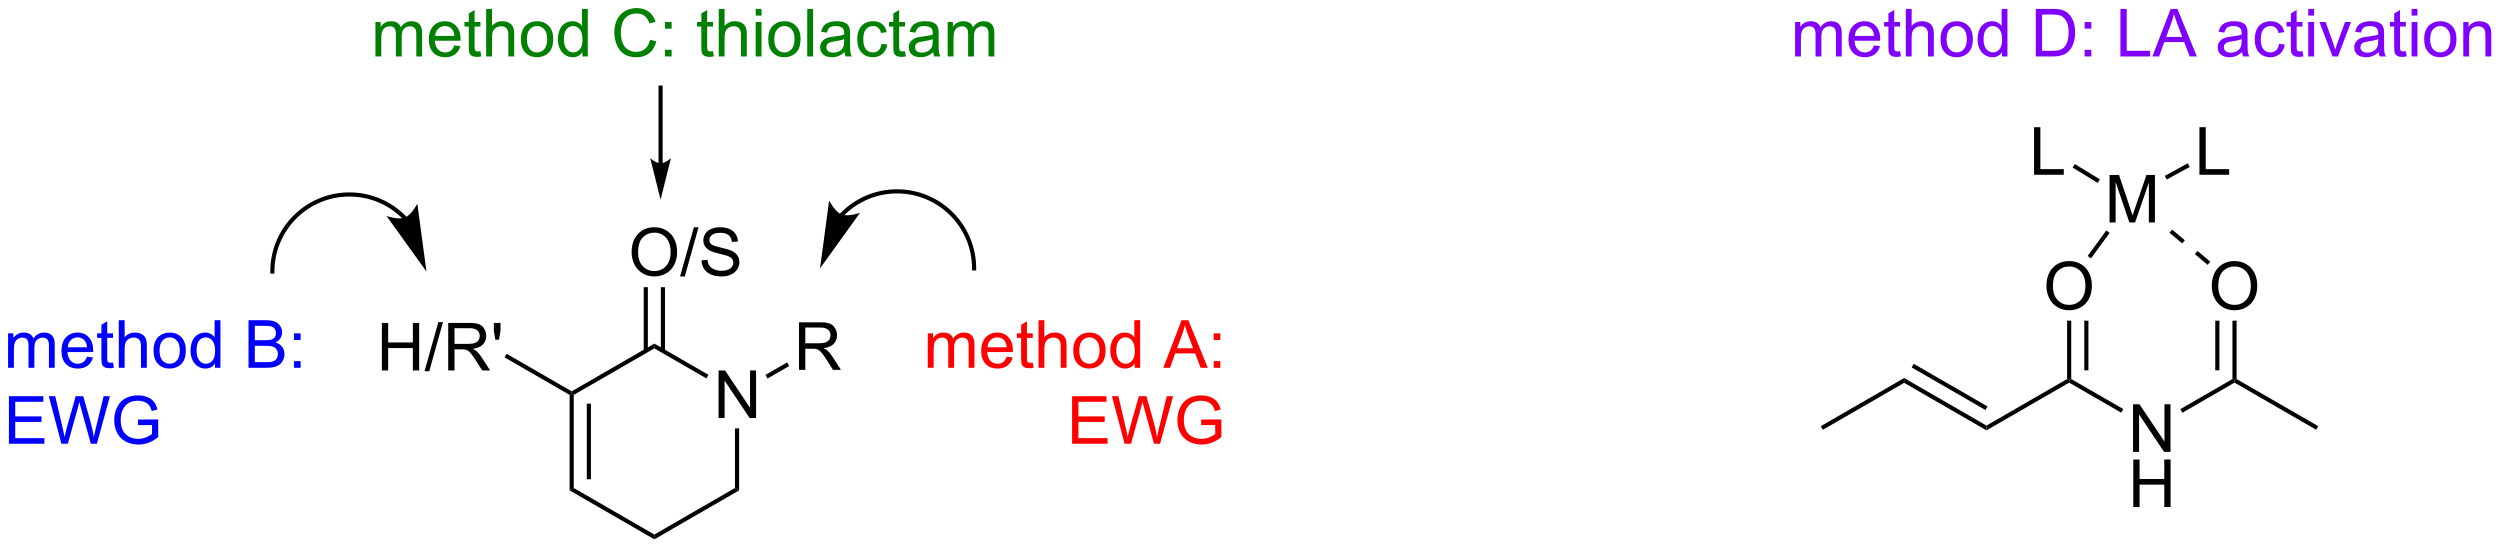 <?xml version="1.0" encoding="UTF-8"?>
<!DOCTYPE svg PUBLIC '-//W3C//DTD SVG 1.0//EN'
          'http://www.w3.org/TR/2001/REC-SVG-20010904/DTD/svg10.dtd'>
<svg stroke-dasharray="none" shape-rendering="auto" xmlns="http://www.w3.org/2000/svg" font-family="'Dialog'" text-rendering="auto" width="826" fill-opacity="1" color-interpolation="auto" color-rendering="auto" preserveAspectRatio="xMidYMid meet" font-size="12px" viewBox="0 0 826 181" fill="black" xmlns:xlink="http://www.w3.org/1999/xlink" stroke="black" image-rendering="auto" stroke-miterlimit="10" stroke-linecap="square" stroke-linejoin="miter" font-style="normal" stroke-width="1" height="181" stroke-dashoffset="0" font-weight="normal" stroke-opacity="1"
><!--Generated by the Batik Graphics2D SVG Generator--><defs id="genericDefs"
  /><g
  ><defs id="defs1"
    ><clipPath clipPathUnits="userSpaceOnUse" id="clipPath1"
      ><path d="M1.19 2.059 L310.848 2.059 L310.848 69.879 L1.19 69.879 L1.19 2.059 Z"
      /></clipPath
      ><clipPath clipPathUnits="userSpaceOnUse" id="clipPath2"
      ><path d="M-0.444 68.577 L-0.444 134.511 L300.605 134.511 L300.605 68.577 Z"
      /></clipPath
    ></defs
    ><g transform="scale(2.667,2.667) translate(-1.19,-2.059) matrix(1.029,0,0,1.029,1.646,-68.479)"
    ><path d="M86.069 118.875 L86.069 113.148 L86.847 113.148 L89.855 117.643 L89.855 113.148 L90.582 113.148 L90.582 118.875 L89.803 118.875 L86.795 114.375 L86.795 118.875 L86.069 118.875 Z" stroke="none" clip-path="url(#clipPath2)"
    /></g
    ><g transform="matrix(2.743,0,0,2.743,1.217,-188.103)"
    ><path d="M68.166 116.144 L68.416 116 L68.666 116.144 L68.666 127.356 L68.166 127.644 ZM70.236 117.195 L70.236 126.305 L70.736 126.305 L70.736 117.195 Z" stroke="none" clip-path="url(#clipPath2)"
    /></g
    ><g transform="matrix(2.743,0,0,2.743,1.217,-188.103)"
    ><path d="M68.166 127.644 L68.666 127.356 L78.375 132.961 L78.375 133.539 Z" stroke="none" clip-path="url(#clipPath2)"
    /></g
    ><g transform="matrix(2.743,0,0,2.743,1.217,-188.103)"
    ><path d="M78.375 133.539 L78.375 132.961 L88.084 127.356 L88.584 127.644 Z" stroke="none" clip-path="url(#clipPath2)"
    /></g
    ><g transform="matrix(2.743,0,0,2.743,1.217,-188.103)"
    ><path d="M88.584 127.644 L88.084 127.356 L88.084 120.175 L88.584 120.175 Z" stroke="none" clip-path="url(#clipPath2)"
    /></g
    ><g transform="matrix(2.743,0,0,2.743,1.217,-188.103)"
    ><path d="M84.894 113.725 L84.644 114.158 L78.375 110.539 L78.375 109.961 Z" stroke="none" clip-path="url(#clipPath2)"
    /></g
    ><g transform="matrix(2.743,0,0,2.743,1.217,-188.103)"
    ><path d="M78.375 109.961 L78.375 110.539 L68.666 116.144 L68.416 116 L68.416 115.711 Z" stroke="none" clip-path="url(#clipPath2)"
    /></g
    ><g transform="matrix(2.743,0,0,2.743,1.217,-188.103)"
    ><path d="M246.054 103.061 Q246.054 101.634 246.819 100.829 Q247.585 100.022 248.796 100.022 Q249.588 100.022 250.223 100.402 Q250.861 100.78 251.194 101.457 Q251.53 102.134 251.53 102.993 Q251.53 103.866 251.179 104.553 Q250.827 105.241 250.181 105.595 Q249.538 105.949 248.791 105.949 Q247.983 105.949 247.345 105.558 Q246.71 105.165 246.382 104.491 Q246.054 103.814 246.054 103.061 ZM246.835 103.071 Q246.835 104.108 247.39 104.704 Q247.947 105.298 248.788 105.298 Q249.642 105.298 250.194 104.696 Q250.749 104.095 250.749 102.991 Q250.749 102.29 250.512 101.769 Q250.275 101.248 249.819 100.962 Q249.366 100.673 248.798 100.673 Q247.994 100.673 247.413 101.228 Q246.835 101.78 246.835 103.071 Z" stroke="none" clip-path="url(#clipPath2)"
    /></g
    ><g transform="matrix(2.743,0,0,2.743,1.217,-188.103)"
    ><path d="M256.484 123 L256.484 117.273 L257.263 117.273 L260.271 121.768 L260.271 117.273 L260.997 117.273 L260.997 123 L260.219 123 L257.211 118.5 L257.211 123 L256.484 123 Z" stroke="none" clip-path="url(#clipPath2)"
    /></g
    ><g transform="matrix(2.743,0,0,2.743,1.217,-188.103)"
    ><path d="M256.516 129.65 L256.516 123.923 L257.273 123.923 L257.273 126.275 L260.25 126.275 L260.25 123.923 L261.008 123.923 L261.008 129.65 L260.25 129.65 L260.25 126.95 L257.273 126.95 L257.273 129.65 L256.516 129.65 Z" stroke="none" clip-path="url(#clipPath2)"
    /></g
    ><g transform="matrix(2.743,0,0,2.743,1.217,-188.103)"
    ><path d="M265.972 103.061 Q265.972 101.634 266.738 100.829 Q267.504 100.022 268.714 100.022 Q269.506 100.022 270.142 100.402 Q270.78 100.78 271.113 101.457 Q271.449 102.134 271.449 102.993 Q271.449 103.866 271.097 104.553 Q270.746 105.241 270.1 105.595 Q269.457 105.949 268.709 105.949 Q267.902 105.949 267.264 105.558 Q266.629 105.165 266.3 104.491 Q265.972 103.814 265.972 103.061 ZM266.754 103.071 Q266.754 104.108 267.308 104.704 Q267.865 105.298 268.707 105.298 Q269.561 105.298 270.113 104.696 Q270.668 104.095 270.668 102.991 Q270.668 102.29 270.431 101.769 Q270.194 101.248 269.738 100.962 Q269.285 100.673 268.717 100.673 Q267.912 100.673 267.332 101.228 Q266.754 101.78 266.754 103.071 Z" stroke="none" clip-path="url(#clipPath2)"
    /></g
    ><g transform="matrix(2.743,0,0,2.743,1.217,-188.103)"
    ><path d="M253.656 95.375 L253.656 89.648 L254.797 89.648 L256.154 93.703 Q256.341 94.268 256.427 94.549 Q256.523 94.237 256.732 93.633 L258.102 89.648 L259.122 89.648 L259.122 95.375 L258.391 95.375 L258.391 90.581 L256.727 95.375 L256.044 95.375 L254.388 90.5 L254.388 95.375 L253.656 95.375 Z" stroke="none" clip-path="url(#clipPath2)"
    /></g
    ><g transform="matrix(2.743,0,0,2.743,1.217,-188.103)"
    ><path d="M248.541 107.202 L249.041 107.202 L249.041 114.231 L248.791 114.375 L248.541 114.231 ZM250.611 107.202 L250.611 113.18 L251.111 113.18 L251.111 107.202 Z" stroke="none" clip-path="url(#clipPath2)"
    /></g
    ><g transform="matrix(2.743,0,0,2.743,1.217,-188.103)"
    ><path d="M248.791 114.664 L248.791 114.375 L249.041 114.231 L255.309 117.85 L255.059 118.283 Z" stroke="none" clip-path="url(#clipPath2)"
    /></g
    ><g transform="matrix(2.743,0,0,2.743,1.217,-188.103)"
    ><path d="M262.425 118.292 L262.175 117.859 L268.459 114.231 L268.709 114.375 L268.709 114.664 Z" stroke="none" clip-path="url(#clipPath2)"
    /></g
    ><g transform="matrix(2.743,0,0,2.743,1.217,-188.103)"
    ><path d="M268.959 114.231 L268.709 114.375 L268.459 114.231 L268.459 107.202 L268.959 107.202 ZM266.889 113.18 L266.889 107.202 L266.389 107.202 L266.389 113.18 Z" stroke="none" clip-path="url(#clipPath2)"
    /></g
    ><g transform="matrix(2.743,0,0,2.743,1.217,-188.103)"
    ><path d="M265.787 100.091 L264.257 98.803 L263.935 99.186 L265.466 100.473 ZM262.726 97.516 L261.196 96.228 L260.874 96.611 L262.404 97.898 Z" stroke="none" clip-path="url(#clipPath2)"
    /></g
    ><g transform="matrix(2.743,0,0,2.743,1.217,-188.103)"
    ><path d="M253.262 96.335 L253.666 96.63 L251.421 99.701 L251.017 99.406 Z" stroke="none" clip-path="url(#clipPath2)"
    /></g
    ><g transform="matrix(2.743,0,0,2.743,1.217,-188.103)"
    ><path d="M264.483 89.625 L264.483 83.898 L265.24 83.898 L265.24 88.948 L268.061 88.948 L268.061 89.625 L264.483 89.625 Z" stroke="none" clip-path="url(#clipPath2)"
    /></g
    ><g transform="matrix(2.743,0,0,2.743,1.217,-188.103)"
    ><path d="M244.564 89.625 L244.564 83.898 L245.322 83.898 L245.322 88.948 L248.142 88.948 L248.142 89.625 L244.564 89.625 Z" stroke="none" clip-path="url(#clipPath2)"
    /></g
    ><g transform="matrix(2.743,0,0,2.743,1.217,-188.103)"
    ><path d="M260.545 90.198 L260.305 89.76 L263.071 88.248 L263.31 88.687 Z" stroke="none" clip-path="url(#clipPath2)"
    /></g
    ><g transform="matrix(2.743,0,0,2.743,1.217,-188.103)"
    ><path d="M249.214 88.761 L249.475 88.335 L252.487 90.183 L252.226 90.609 Z" stroke="none" clip-path="url(#clipPath2)"
    /></g
    ><g transform="matrix(2.743,0,0,2.743,1.217,-188.103)"
    ><path d="M75.638 98.986 Q75.638 97.559 76.404 96.754 Q77.169 95.947 78.38 95.947 Q79.172 95.947 79.807 96.327 Q80.445 96.705 80.779 97.382 Q81.115 98.059 81.115 98.918 Q81.115 99.791 80.763 100.478 Q80.412 101.166 79.766 101.52 Q79.122 101.874 78.375 101.874 Q77.568 101.874 76.93 101.483 Q76.294 101.09 75.966 100.416 Q75.638 99.739 75.638 98.986 ZM76.419 98.996 Q76.419 100.033 76.974 100.629 Q77.531 101.223 78.372 101.223 Q79.227 101.223 79.779 100.621 Q80.333 100.02 80.333 98.916 Q80.333 98.215 80.096 97.694 Q79.859 97.173 79.404 96.887 Q78.951 96.598 78.383 96.598 Q77.578 96.598 76.997 97.153 Q76.419 97.705 76.419 98.996 ZM81.473 101.874 L83.134 95.95 L83.697 95.95 L82.04 101.874 L81.473 101.874 ZM84.055 99.934 L84.771 99.871 Q84.82 100.301 85.005 100.577 Q85.193 100.853 85.583 101.022 Q85.974 101.192 86.461 101.192 Q86.896 101.192 87.227 101.064 Q87.56 100.934 87.721 100.71 Q87.883 100.486 87.883 100.22 Q87.883 99.95 87.727 99.749 Q87.57 99.548 87.211 99.41 Q86.982 99.322 86.193 99.132 Q85.404 98.942 85.086 98.775 Q84.677 98.559 84.474 98.241 Q84.273 97.923 84.273 97.528 Q84.273 97.095 84.518 96.718 Q84.766 96.34 85.237 96.145 Q85.711 95.95 86.289 95.95 Q86.927 95.95 87.412 96.155 Q87.898 96.361 88.159 96.759 Q88.422 97.158 88.443 97.66 L87.716 97.715 Q87.656 97.173 87.318 96.897 Q86.982 96.619 86.32 96.619 Q85.633 96.619 85.318 96.871 Q85.005 97.121 85.005 97.478 Q85.005 97.785 85.227 97.986 Q85.445 98.184 86.37 98.395 Q87.294 98.603 87.638 98.759 Q88.138 98.989 88.375 99.343 Q88.615 99.697 88.615 100.158 Q88.615 100.614 88.352 101.02 Q88.091 101.423 87.599 101.65 Q87.109 101.874 86.497 101.874 Q85.719 101.874 85.193 101.647 Q84.669 101.418 84.37 100.965 Q84.07 100.509 84.055 99.934 Z" stroke="none" clip-path="url(#clipPath2)"
    /></g
    ><g transform="matrix(2.743,0,0,2.743,1.217,-188.103)"
    ><path d="M79.656 110.845 L79.656 103.169 L79.156 103.169 L79.156 110.845 ZM77.594 110.845 L77.594 103.169 L77.094 103.169 L77.094 110.845 Z" stroke="none" clip-path="url(#clipPath2)"
    /></g
    ><g transform="matrix(2.743,0,0,2.743,1.217,-188.103)"
    ><path d="M45.554 113.2 L45.554 107.473 L46.312 107.473 L46.312 109.825 L49.288 109.825 L49.288 107.473 L50.046 107.473 L50.046 113.2 L49.288 113.2 L49.288 110.499 L46.312 110.499 L46.312 113.2 L45.554 113.2 ZM50.691 113.299 L52.352 107.374 L52.915 107.374 L51.259 113.299 L50.691 113.299 ZM53.544 113.2 L53.544 107.473 L56.083 107.473 Q56.848 107.473 57.247 107.627 Q57.645 107.781 57.882 108.171 Q58.122 108.562 58.122 109.036 Q58.122 109.645 57.726 110.065 Q57.333 110.481 56.507 110.593 Q56.809 110.739 56.966 110.88 Q57.296 111.184 57.593 111.64 L58.591 113.2 L57.638 113.2 L56.88 112.007 Q56.546 111.492 56.33 111.218 Q56.117 110.945 55.947 110.835 Q55.778 110.726 55.601 110.684 Q55.473 110.656 55.179 110.656 L54.301 110.656 L54.301 113.2 L53.544 113.2 ZM54.301 109.999 L55.929 109.999 Q56.45 109.999 56.742 109.893 Q57.036 109.786 57.187 109.549 Q57.341 109.312 57.341 109.036 Q57.341 108.63 57.044 108.369 Q56.749 108.106 56.114 108.106 L54.301 108.106 L54.301 109.999 ZM59.222 109.499 L59.042 108.429 L59.042 107.473 L59.844 107.473 L59.844 108.429 L59.657 109.499 L59.222 109.499 Z" stroke="none" clip-path="url(#clipPath2)"
    /></g
    ><g transform="matrix(2.743,0,0,2.743,1.217,-188.103)"
    ><path d="M68.416 115.711 L68.416 116 L68.166 116.144 L60.334 111.623 L60.584 111.19 Z" stroke="none" clip-path="url(#clipPath2)"
    /></g
    ><g transform="matrix(2.743,0,0,2.743,1.217,-188.103)"
    ><path d="M95.799 113.125 L95.799 107.398 L98.338 107.398 Q99.103 107.398 99.502 107.552 Q99.9 107.706 100.137 108.096 Q100.377 108.487 100.377 108.961 Q100.377 109.57 99.981 109.99 Q99.588 110.406 98.762 110.518 Q99.064 110.664 99.221 110.805 Q99.551 111.109 99.848 111.565 L100.846 113.125 L99.893 113.125 L99.135 111.932 Q98.801 111.417 98.585 111.143 Q98.372 110.87 98.203 110.76 Q98.033 110.651 97.856 110.609 Q97.728 110.581 97.434 110.581 L96.557 110.581 L96.557 113.125 L95.799 113.125 ZM96.557 109.924 L98.184 109.924 Q98.705 109.924 98.997 109.818 Q99.291 109.711 99.442 109.474 Q99.596 109.237 99.596 108.961 Q99.596 108.555 99.299 108.294 Q99.004 108.031 98.369 108.031 L96.557 108.031 L96.557 109.924 Z" stroke="none" clip-path="url(#clipPath2)"
    /></g
    ><g transform="matrix(2.743,0,0,2.743,1.217,-188.103)"
    ><path d="M92.009 114.167 L91.759 113.734 L94.369 112.227 L94.619 112.66 Z" stroke="none" clip-path="url(#clipPath2)"
    /></g
    ><g transform="matrix(2.743,0,0,2.743,1.217,-188.103)"
    ><path d="M248.541 114.231 L248.791 114.375 L248.791 114.664 L238.831 120.414 L238.831 119.836 Z" stroke="none" clip-path="url(#clipPath2)"
    /></g
    ><g transform="matrix(2.743,0,0,2.743,1.217,-188.103)"
    ><path d="M238.831 119.836 L238.831 120.414 L228.915 114.689 L228.915 114.111 ZM238.956 117.529 L230.071 112.399 L229.821 112.832 L238.706 117.962 Z" stroke="none" clip-path="url(#clipPath2)"
    /></g
    ><g transform="matrix(2.743,0,0,2.743,1.217,-188.103)"
    ><path d="M228.915 114.111 L228.915 114.689 L219.124 120.341 L218.874 119.909 Z" stroke="none" clip-path="url(#clipPath2)"
    /></g
    ><g transform="matrix(2.743,0,0,2.743,1.217,-188.103)"
    ><path d="M268.709 114.664 L268.709 114.375 L268.959 114.231 L278.794 119.909 L278.544 120.341 Z" stroke="none" clip-path="url(#clipPath2)"
    /></g
    ><g transform="matrix(2.743,0,0,2.743,1.217,-188.103)"
    ><path d="M48.57 94.735 L48.568 94.734 L48.566 94.731 L48.561 94.726 L48.541 94.705 C48.489 94.65 48.435 94.595 48.381 94.541 C46.655 92.815 44.271 91.75 41.642 91.75 C39.013 91.75 36.63 92.815 34.903 94.541 C33.177 96.268 32.112 98.651 32.112 101.281 L32.112 101.531 L32.612 101.531 L32.612 101.281 C32.612 98.784 33.624 96.528 35.257 94.895 C36.889 93.262 39.146 92.25 41.642 92.25 C44.139 92.25 46.395 93.262 48.028 94.895 C48.079 94.946 48.129 94.998 48.179 95.05 L48.198 95.07 L48.203 95.075 L48.205 95.077 L48.206 95.078 L48.377 95.26 L48.741 94.917 L48.57 94.735 ZM50.923 101.281 L49.825 93.108 C49.825 93.108 49.149 94.453 48.336 94.776 C47.523 95.099 46.108 94.586 46.108 94.586 Z" stroke="none" clip-path="url(#clipPath2)"
    /></g
    ><g transform="matrix(2.743,0,0,2.743,1.217,-188.103)"
    ><path d="M101.045 94.704 L101.046 94.703 L101.049 94.7 L101.054 94.695 L101.073 94.675 C101.122 94.623 101.172 94.571 101.224 94.52 C102.856 92.887 105.113 91.875 107.609 91.875 C110.106 91.875 112.362 92.887 113.995 94.52 C115.627 96.153 116.64 98.409 116.64 100.906 L116.64 101.156 L117.14 101.156 L117.14 100.906 C117.14 98.276 116.075 95.893 114.348 94.166 C112.622 92.44 110.238 91.375 107.609 91.375 C104.98 91.375 102.596 92.44 100.87 94.166 C100.816 94.22 100.763 94.275 100.71 94.33 L100.691 94.351 L100.686 94.356 L100.684 94.358 L100.683 94.359 L100.51 94.54 L100.872 94.885 L101.045 94.704 ZM98.329 100.906 L103.144 94.211 C103.144 94.211 101.729 94.724 100.916 94.401 C100.103 94.078 99.427 92.733 99.427 92.733 Z" stroke="none" clip-path="url(#clipPath2)"
    /></g
    ><g fill="blue" transform="matrix(2.743,0,0,2.743,1.217,-188.103)" stroke="blue"
    ><path d="M0.529 112.875 L0.529 108.727 L1.156 108.727 L1.156 109.307 Q1.352 109.003 1.675 108.818 Q2 108.633 2.414 108.633 Q2.875 108.633 3.169 108.826 Q3.466 109.016 3.586 109.359 Q4.078 108.633 4.867 108.633 Q5.484 108.633 5.815 108.974 Q6.148 109.315 6.148 110.026 L6.148 112.875 L5.45 112.875 L5.45 110.26 Q5.45 109.838 5.38 109.654 Q5.312 109.469 5.133 109.357 Q4.953 109.242 4.711 109.242 Q4.273 109.242 3.984 109.534 Q3.695 109.823 3.695 110.463 L3.695 112.875 L2.992 112.875 L2.992 110.18 Q2.992 109.711 2.82 109.477 Q2.648 109.242 2.258 109.242 Q1.961 109.242 1.708 109.398 Q1.458 109.555 1.344 109.857 Q1.232 110.156 1.232 110.721 L1.232 112.875 L0.529 112.875 ZM10.031 111.539 L10.758 111.628 Q10.586 112.266 10.12 112.617 Q9.656 112.969 8.935 112.969 Q8.023 112.969 7.49 112.409 Q6.958 111.846 6.958 110.836 Q6.958 109.789 7.497 109.211 Q8.037 108.633 8.896 108.633 Q9.727 108.633 10.253 109.201 Q10.781 109.766 10.781 110.792 Q10.781 110.854 10.779 110.979 L7.685 110.979 Q7.724 111.664 8.07 112.029 Q8.419 112.391 8.938 112.391 Q9.325 112.391 9.599 112.188 Q9.872 111.984 10.031 111.539 ZM7.724 110.401 L10.039 110.401 Q9.992 109.878 9.773 109.617 Q9.438 109.211 8.904 109.211 Q8.419 109.211 8.088 109.537 Q7.758 109.859 7.724 110.401 ZM13.176 112.245 L13.277 112.867 Q12.98 112.93 12.746 112.93 Q12.363 112.93 12.152 112.81 Q11.941 112.688 11.855 112.49 Q11.77 112.292 11.77 111.659 L11.77 109.273 L11.254 109.273 L11.254 108.727 L11.77 108.727 L11.77 107.698 L12.47 107.276 L12.47 108.727 L13.176 108.727 L13.176 109.273 L12.47 109.273 L12.47 111.698 Q12.47 112 12.507 112.086 Q12.543 112.172 12.626 112.224 Q12.712 112.273 12.868 112.273 Q12.986 112.273 13.176 112.245 ZM13.865 112.875 L13.865 107.148 L14.568 107.148 L14.568 109.203 Q15.06 108.633 15.81 108.633 Q16.271 108.633 16.609 108.815 Q16.951 108.995 17.096 109.315 Q17.242 109.635 17.242 110.245 L17.242 112.875 L16.539 112.875 L16.539 110.245 Q16.539 109.719 16.31 109.479 Q16.083 109.237 15.664 109.237 Q15.352 109.237 15.075 109.401 Q14.802 109.562 14.685 109.841 Q14.568 110.117 14.568 110.604 L14.568 112.875 L13.865 112.875 ZM18.051 110.799 Q18.051 109.648 18.691 109.094 Q19.228 108.633 19.996 108.633 Q20.853 108.633 21.395 109.193 Q21.939 109.753 21.939 110.742 Q21.939 111.542 21.697 112.003 Q21.457 112.461 20.999 112.716 Q20.54 112.969 19.996 112.969 Q19.126 112.969 18.587 112.412 Q18.051 111.852 18.051 110.799 ZM18.775 110.799 Q18.775 111.596 19.121 111.995 Q19.47 112.391 19.996 112.391 Q20.52 112.391 20.866 111.992 Q21.215 111.594 21.215 110.776 Q21.215 110.008 20.866 109.612 Q20.517 109.213 19.996 109.213 Q19.47 109.213 19.121 109.609 Q18.775 110.003 18.775 110.799 ZM25.453 112.875 L25.453 112.352 Q25.06 112.969 24.294 112.969 Q23.797 112.969 23.38 112.695 Q22.966 112.422 22.737 111.932 Q22.508 111.44 22.508 110.805 Q22.508 110.182 22.713 109.677 Q22.922 109.172 23.336 108.904 Q23.75 108.633 24.263 108.633 Q24.638 108.633 24.93 108.792 Q25.224 108.948 25.406 109.203 L25.406 107.148 L26.107 107.148 L26.107 112.875 L25.453 112.875 ZM23.232 110.805 Q23.232 111.602 23.568 111.997 Q23.904 112.391 24.359 112.391 Q24.82 112.391 25.143 112.013 Q25.466 111.635 25.466 110.862 Q25.466 110.01 25.138 109.612 Q24.81 109.213 24.328 109.213 Q23.859 109.213 23.544 109.596 Q23.232 109.979 23.232 110.805 ZM29.492 112.875 L29.492 107.148 L31.641 107.148 Q32.297 107.148 32.693 107.323 Q33.091 107.495 33.315 107.857 Q33.539 108.219 33.539 108.612 Q33.539 108.979 33.339 109.305 Q33.141 109.628 32.74 109.828 Q33.258 109.979 33.536 110.346 Q33.818 110.713 33.818 111.213 Q33.818 111.617 33.646 111.963 Q33.477 112.307 33.227 112.495 Q32.977 112.682 32.599 112.779 Q32.224 112.875 31.677 112.875 L29.492 112.875 ZM30.25 109.555 L31.49 109.555 Q31.992 109.555 32.211 109.487 Q32.5 109.401 32.646 109.203 Q32.794 109.003 32.794 108.703 Q32.794 108.417 32.656 108.201 Q32.521 107.984 32.266 107.904 Q32.013 107.823 31.396 107.823 L30.25 107.823 L30.25 109.555 ZM30.25 112.198 L31.677 112.198 Q32.044 112.198 32.193 112.172 Q32.453 112.125 32.628 112.016 Q32.805 111.906 32.917 111.698 Q33.031 111.487 33.031 111.213 Q33.031 110.893 32.867 110.659 Q32.703 110.422 32.411 110.326 Q32.122 110.229 31.576 110.229 L30.25 110.229 L30.25 112.198 ZM34.966 109.526 L34.966 108.727 L35.766 108.727 L35.766 109.526 L34.966 109.526 ZM34.966 112.875 L34.966 112.073 L35.766 112.073 L35.766 112.875 L34.966 112.875 Z" stroke="none" clip-path="url(#clipPath2)"
    /></g
    ><g fill="blue" transform="matrix(2.743,0,0,2.743,1.217,-188.103)" stroke="blue"
    ><path d="M0.633 122.025 L0.633 116.298 L4.773 116.298 L4.773 116.973 L1.391 116.973 L1.391 118.728 L4.56 118.728 L4.56 119.4 L1.391 119.4 L1.391 121.348 L4.906 121.348 L4.906 122.025 L0.633 122.025 ZM6.953 122.025 L5.435 116.298 L6.211 116.298 L7.083 120.051 Q7.224 120.642 7.325 121.223 Q7.544 120.306 7.583 120.166 L8.672 116.298 L9.586 116.298 L10.406 119.197 Q10.716 120.275 10.852 121.223 Q10.961 120.681 11.138 119.978 L12.037 116.298 L12.797 116.298 L11.227 122.025 L10.497 122.025 L9.289 117.66 Q9.138 117.114 9.109 116.989 Q9.021 117.384 8.943 117.66 L7.727 122.025 L6.953 122.025 ZM16.184 119.778 L16.184 119.106 L18.611 119.103 L18.611 121.228 Q18.051 121.673 17.457 121.9 Q16.863 122.124 16.238 122.124 Q15.395 122.124 14.704 121.762 Q14.017 121.4 13.665 120.718 Q13.314 120.033 13.314 119.189 Q13.314 118.353 13.663 117.629 Q14.012 116.903 14.668 116.551 Q15.324 116.2 16.181 116.2 Q16.801 116.2 17.303 116.403 Q17.806 116.603 18.09 116.963 Q18.376 117.322 18.525 117.9 L17.84 118.088 Q17.712 117.65 17.52 117.4 Q17.329 117.15 16.973 116.999 Q16.619 116.848 16.184 116.848 Q15.665 116.848 15.285 117.007 Q14.908 117.166 14.673 117.423 Q14.441 117.681 14.314 117.989 Q14.095 118.52 14.095 119.142 Q14.095 119.908 14.358 120.423 Q14.621 120.939 15.124 121.189 Q15.629 121.439 16.197 121.439 Q16.689 121.439 17.158 121.249 Q17.626 121.059 17.869 120.845 L17.869 119.778 L16.184 119.778 Z" stroke="none" clip-path="url(#clipPath2)"
    /></g
    ><g fill="green" transform="matrix(2.743,0,0,2.743,1.217,-188.103)" stroke="green"
    ><path d="M44.779 75.375 L44.779 71.227 L45.406 71.227 L45.406 71.807 Q45.602 71.503 45.925 71.318 Q46.25 71.133 46.664 71.133 Q47.125 71.133 47.419 71.326 Q47.716 71.516 47.836 71.859 Q48.328 71.133 49.117 71.133 Q49.734 71.133 50.065 71.474 Q50.398 71.815 50.398 72.526 L50.398 75.375 L49.7 75.375 L49.7 72.76 Q49.7 72.338 49.63 72.154 Q49.562 71.969 49.383 71.857 Q49.203 71.742 48.961 71.742 Q48.523 71.742 48.234 72.034 Q47.945 72.323 47.945 72.963 L47.945 75.375 L47.242 75.375 L47.242 72.68 Q47.242 72.211 47.07 71.977 Q46.898 71.742 46.508 71.742 Q46.211 71.742 45.958 71.898 Q45.708 72.055 45.594 72.357 Q45.482 72.656 45.482 73.221 L45.482 75.375 L44.779 75.375 ZM54.281 74.039 L55.008 74.128 Q54.836 74.766 54.37 75.117 Q53.906 75.469 53.185 75.469 Q52.273 75.469 51.74 74.909 Q51.208 74.346 51.208 73.336 Q51.208 72.289 51.747 71.711 Q52.286 71.133 53.146 71.133 Q53.977 71.133 54.503 71.701 Q55.031 72.266 55.031 73.292 Q55.031 73.354 55.029 73.479 L51.935 73.479 Q51.974 74.164 52.32 74.529 Q52.669 74.891 53.188 74.891 Q53.575 74.891 53.849 74.688 Q54.122 74.484 54.281 74.039 ZM51.974 72.901 L54.289 72.901 Q54.242 72.378 54.023 72.117 Q53.688 71.711 53.154 71.711 Q52.669 71.711 52.339 72.037 Q52.008 72.359 51.974 72.901 ZM57.426 74.745 L57.527 75.367 Q57.23 75.43 56.996 75.43 Q56.613 75.43 56.402 75.31 Q56.191 75.188 56.105 74.99 Q56.02 74.792 56.02 74.159 L56.02 71.773 L55.504 71.773 L55.504 71.227 L56.02 71.227 L56.02 70.198 L56.72 69.776 L56.72 71.227 L57.426 71.227 L57.426 71.773 L56.72 71.773 L56.72 74.198 Q56.72 74.5 56.757 74.586 Q56.793 74.672 56.876 74.724 Q56.962 74.773 57.118 74.773 Q57.236 74.773 57.426 74.745 ZM58.115 75.375 L58.115 69.648 L58.818 69.648 L58.818 71.703 Q59.31 71.133 60.06 71.133 Q60.521 71.133 60.859 71.315 Q61.2 71.495 61.346 71.815 Q61.492 72.135 61.492 72.745 L61.492 75.375 L60.789 75.375 L60.789 72.745 Q60.789 72.219 60.56 71.979 Q60.333 71.737 59.914 71.737 Q59.602 71.737 59.325 71.901 Q59.052 72.062 58.935 72.341 Q58.818 72.617 58.818 73.104 L58.818 75.375 L58.115 75.375 ZM62.301 73.299 Q62.301 72.148 62.941 71.594 Q63.478 71.133 64.246 71.133 Q65.103 71.133 65.644 71.693 Q66.189 72.253 66.189 73.242 Q66.189 74.042 65.947 74.503 Q65.707 74.961 65.249 75.216 Q64.79 75.469 64.246 75.469 Q63.376 75.469 62.837 74.912 Q62.301 74.352 62.301 73.299 ZM63.025 73.299 Q63.025 74.096 63.371 74.495 Q63.72 74.891 64.246 74.891 Q64.769 74.891 65.116 74.492 Q65.465 74.094 65.465 73.276 Q65.465 72.508 65.116 72.112 Q64.767 71.713 64.246 71.713 Q63.72 71.713 63.371 72.109 Q63.025 72.503 63.025 73.299 ZM69.703 75.375 L69.703 74.852 Q69.31 75.469 68.544 75.469 Q68.047 75.469 67.63 75.195 Q67.216 74.922 66.987 74.432 Q66.758 73.94 66.758 73.305 Q66.758 72.682 66.963 72.177 Q67.172 71.672 67.586 71.404 Q68 71.133 68.513 71.133 Q68.888 71.133 69.18 71.292 Q69.474 71.448 69.656 71.703 L69.656 69.648 L70.357 69.648 L70.357 75.375 L69.703 75.375 ZM67.482 73.305 Q67.482 74.102 67.818 74.497 Q68.154 74.891 68.609 74.891 Q69.07 74.891 69.393 74.513 Q69.716 74.135 69.716 73.362 Q69.716 72.51 69.388 72.112 Q69.06 71.713 68.578 71.713 Q68.109 71.713 67.794 72.096 Q67.482 72.479 67.482 73.305 ZM77.859 73.367 L78.617 73.557 Q78.38 74.492 77.76 74.984 Q77.141 75.474 76.247 75.474 Q75.32 75.474 74.74 75.096 Q74.162 74.719 73.857 74.005 Q73.555 73.289 73.555 72.469 Q73.555 71.573 73.896 70.909 Q74.24 70.242 74.87 69.896 Q75.5 69.549 76.258 69.549 Q77.117 69.549 77.703 69.987 Q78.289 70.424 78.521 71.219 L77.773 71.393 Q77.576 70.768 77.195 70.484 Q76.818 70.198 76.242 70.198 Q75.583 70.198 75.138 70.516 Q74.695 70.831 74.516 71.365 Q74.336 71.898 74.336 72.463 Q74.336 73.195 74.549 73.74 Q74.763 74.284 75.211 74.555 Q75.662 74.823 76.185 74.823 Q76.82 74.823 77.26 74.456 Q77.703 74.088 77.859 73.367 ZM79.658 72.026 L79.658 71.227 L80.457 71.227 L80.457 72.026 L79.658 72.026 ZM79.658 75.375 L79.658 74.573 L80.457 74.573 L80.457 75.375 L79.658 75.375 ZM85.441 74.745 L85.543 75.367 Q85.246 75.43 85.012 75.43 Q84.629 75.43 84.418 75.31 Q84.207 75.188 84.121 74.99 Q84.035 74.792 84.035 74.159 L84.035 71.773 L83.519 71.773 L83.519 71.227 L84.035 71.227 L84.035 70.198 L84.736 69.776 L84.736 71.227 L85.441 71.227 L85.441 71.773 L84.736 71.773 L84.736 74.198 Q84.736 74.5 84.772 74.586 Q84.809 74.672 84.892 74.724 Q84.978 74.773 85.134 74.773 Q85.251 74.773 85.441 74.745 ZM86.13 75.375 L86.13 69.648 L86.833 69.648 L86.833 71.703 Q87.326 71.133 88.076 71.133 Q88.537 71.133 88.875 71.315 Q89.216 71.495 89.362 71.815 Q89.508 72.135 89.508 72.745 L89.508 75.375 L88.805 75.375 L88.805 72.745 Q88.805 72.219 88.576 71.979 Q88.349 71.737 87.93 71.737 Q87.617 71.737 87.341 71.901 Q87.068 72.062 86.951 72.341 Q86.833 72.617 86.833 73.104 L86.833 75.375 L86.13 75.375 ZM90.582 70.456 L90.582 69.648 L91.285 69.648 L91.285 70.456 L90.582 70.456 ZM90.582 75.375 L90.582 71.227 L91.285 71.227 L91.285 75.375 L90.582 75.375 ZM92.094 73.299 Q92.094 72.148 92.734 71.594 Q93.271 71.133 94.039 71.133 Q94.896 71.133 95.438 71.693 Q95.982 72.253 95.982 73.242 Q95.982 74.042 95.74 74.503 Q95.5 74.961 95.042 75.216 Q94.583 75.469 94.039 75.469 Q93.169 75.469 92.63 74.912 Q92.094 74.352 92.094 73.299 ZM92.818 73.299 Q92.818 74.096 93.164 74.495 Q93.513 74.891 94.039 74.891 Q94.562 74.891 94.909 74.492 Q95.258 74.094 95.258 73.276 Q95.258 72.508 94.909 72.112 Q94.56 71.713 94.039 71.713 Q93.513 71.713 93.164 72.109 Q92.818 72.503 92.818 73.299 ZM96.79 75.375 L96.79 69.648 L97.493 69.648 L97.493 75.375 L96.79 75.375 ZM101.289 74.862 Q100.898 75.195 100.537 75.333 Q100.177 75.469 99.763 75.469 Q99.078 75.469 98.711 75.135 Q98.344 74.799 98.344 74.281 Q98.344 73.977 98.482 73.724 Q98.622 73.471 98.846 73.32 Q99.07 73.167 99.352 73.088 Q99.56 73.034 99.977 72.984 Q100.828 72.883 101.232 72.742 Q101.234 72.596 101.234 72.557 Q101.234 72.128 101.037 71.953 Q100.766 71.713 100.234 71.713 Q99.74 71.713 99.503 71.888 Q99.266 72.062 99.154 72.503 L98.466 72.409 Q98.56 71.969 98.773 71.698 Q98.99 71.424 99.396 71.279 Q99.802 71.133 100.336 71.133 Q100.867 71.133 101.198 71.258 Q101.531 71.383 101.688 71.573 Q101.844 71.76 101.906 72.049 Q101.943 72.229 101.943 72.698 L101.943 73.635 Q101.943 74.617 101.987 74.878 Q102.031 75.135 102.164 75.375 L101.43 75.375 Q101.32 75.156 101.289 74.862 ZM101.232 73.292 Q100.849 73.448 100.083 73.557 Q99.648 73.62 99.469 73.698 Q99.289 73.776 99.19 73.927 Q99.094 74.078 99.094 74.26 Q99.094 74.542 99.307 74.729 Q99.521 74.917 99.93 74.917 Q100.336 74.917 100.651 74.74 Q100.969 74.562 101.117 74.253 Q101.232 74.016 101.232 73.549 L101.232 73.292 ZM105.738 73.854 L106.431 73.945 Q106.316 74.659 105.85 75.065 Q105.384 75.469 104.704 75.469 Q103.853 75.469 103.335 74.912 Q102.816 74.354 102.816 73.315 Q102.816 72.643 103.038 72.141 Q103.262 71.635 103.717 71.385 Q104.173 71.133 104.707 71.133 Q105.384 71.133 105.814 71.474 Q106.243 71.815 106.363 72.445 L105.681 72.549 Q105.582 72.133 105.335 71.922 Q105.087 71.711 104.736 71.711 Q104.204 71.711 103.871 72.091 Q103.54 72.471 103.54 73.297 Q103.54 74.133 103.861 74.513 Q104.181 74.891 104.697 74.891 Q105.111 74.891 105.387 74.638 Q105.665 74.383 105.738 73.854 ZM108.566 74.745 L108.668 75.367 Q108.371 75.43 108.137 75.43 Q107.754 75.43 107.543 75.31 Q107.332 75.188 107.246 74.99 Q107.16 74.792 107.16 74.159 L107.16 71.773 L106.644 71.773 L106.644 71.227 L107.16 71.227 L107.16 70.198 L107.861 69.776 L107.861 71.227 L108.566 71.227 L108.566 71.773 L107.861 71.773 L107.861 74.198 Q107.861 74.5 107.897 74.586 Q107.934 74.672 108.017 74.724 Q108.103 74.773 108.259 74.773 Q108.376 74.773 108.566 74.745 ZM111.961 74.862 Q111.57 75.195 111.208 75.333 Q110.849 75.469 110.435 75.469 Q109.75 75.469 109.383 75.135 Q109.016 74.799 109.016 74.281 Q109.016 73.977 109.154 73.724 Q109.294 73.471 109.518 73.32 Q109.742 73.167 110.023 73.088 Q110.232 73.034 110.648 72.984 Q111.5 72.883 111.904 72.742 Q111.906 72.596 111.906 72.557 Q111.906 72.128 111.708 71.953 Q111.438 71.713 110.906 71.713 Q110.412 71.713 110.174 71.888 Q109.938 72.062 109.826 72.503 L109.138 72.409 Q109.232 71.969 109.445 71.698 Q109.662 71.424 110.068 71.279 Q110.474 71.133 111.008 71.133 Q111.539 71.133 111.87 71.258 Q112.203 71.383 112.359 71.573 Q112.516 71.76 112.578 72.049 Q112.615 72.229 112.615 72.698 L112.615 73.635 Q112.615 74.617 112.659 74.878 Q112.703 75.135 112.836 75.375 L112.102 75.375 Q111.992 75.156 111.961 74.862 ZM111.904 73.292 Q111.521 73.448 110.755 73.557 Q110.32 73.62 110.141 73.698 Q109.961 73.776 109.862 73.927 Q109.766 74.078 109.766 74.26 Q109.766 74.542 109.979 74.729 Q110.193 74.917 110.602 74.917 Q111.008 74.917 111.323 74.74 Q111.641 74.562 111.789 74.253 Q111.904 74.016 111.904 73.549 L111.904 73.292 ZM113.704 75.375 L113.704 71.227 L114.332 71.227 L114.332 71.807 Q114.527 71.503 114.85 71.318 Q115.176 71.133 115.59 71.133 Q116.051 71.133 116.345 71.326 Q116.642 71.516 116.762 71.859 Q117.254 71.133 118.043 71.133 Q118.66 71.133 118.991 71.474 Q119.324 71.815 119.324 72.526 L119.324 75.375 L118.626 75.375 L118.626 72.76 Q118.626 72.338 118.556 72.154 Q118.488 71.969 118.309 71.857 Q118.129 71.742 117.887 71.742 Q117.449 71.742 117.16 72.034 Q116.871 72.323 116.871 72.963 L116.871 75.375 L116.168 75.375 L116.168 72.68 Q116.168 72.211 115.996 71.977 Q115.824 71.742 115.434 71.742 Q115.137 71.742 114.884 71.898 Q114.634 72.055 114.519 72.357 Q114.408 72.656 114.408 73.221 L114.408 75.375 L113.704 75.375 Z" stroke="none" clip-path="url(#clipPath2)"
    /></g
    ><g fill="red" transform="matrix(2.743,0,0,2.743,1.217,-188.103)" stroke="red"
    ><path d="M111.311 112.875 L111.311 108.727 L111.939 108.727 L111.939 109.307 Q112.134 109.003 112.457 108.818 Q112.783 108.633 113.197 108.633 Q113.658 108.633 113.952 108.826 Q114.249 109.016 114.369 109.359 Q114.861 108.633 115.65 108.633 Q116.267 108.633 116.598 108.974 Q116.931 109.315 116.931 110.026 L116.931 112.875 L116.233 112.875 L116.233 110.26 Q116.233 109.838 116.163 109.654 Q116.095 109.469 115.916 109.357 Q115.736 109.242 115.494 109.242 Q115.056 109.242 114.767 109.534 Q114.478 109.823 114.478 110.463 L114.478 112.875 L113.775 112.875 L113.775 110.18 Q113.775 109.711 113.603 109.477 Q113.431 109.242 113.041 109.242 Q112.744 109.242 112.491 109.398 Q112.241 109.555 112.126 109.857 Q112.015 110.156 112.015 110.721 L112.015 112.875 L111.311 112.875 ZM120.814 111.539 L121.541 111.628 Q121.369 112.266 120.903 112.617 Q120.439 112.969 119.718 112.969 Q118.806 112.969 118.272 112.409 Q117.741 111.846 117.741 110.836 Q117.741 109.789 118.28 109.211 Q118.819 108.633 119.679 108.633 Q120.509 108.633 121.035 109.201 Q121.564 109.766 121.564 110.792 Q121.564 110.854 121.561 110.979 L118.468 110.979 Q118.507 111.664 118.853 112.029 Q119.202 112.391 119.72 112.391 Q120.108 112.391 120.382 112.188 Q120.655 111.984 120.814 111.539 ZM118.507 110.401 L120.822 110.401 Q120.775 109.878 120.556 109.617 Q120.22 109.211 119.686 109.211 Q119.202 109.211 118.871 109.537 Q118.541 109.859 118.507 110.401 ZM123.959 112.245 L124.06 112.867 Q123.763 112.93 123.529 112.93 Q123.146 112.93 122.935 112.81 Q122.724 112.688 122.638 112.49 Q122.552 112.292 122.552 111.659 L122.552 109.273 L122.037 109.273 L122.037 108.727 L122.552 108.727 L122.552 107.698 L123.253 107.276 L123.253 108.727 L123.959 108.727 L123.959 109.273 L123.253 109.273 L123.253 111.698 Q123.253 112 123.289 112.086 Q123.326 112.172 123.409 112.224 Q123.495 112.273 123.651 112.273 Q123.769 112.273 123.959 112.245 ZM124.647 112.875 L124.647 107.148 L125.35 107.148 L125.35 109.203 Q125.843 108.633 126.593 108.633 Q127.054 108.633 127.392 108.815 Q127.733 108.995 127.879 109.315 Q128.025 109.635 128.025 110.245 L128.025 112.875 L127.322 112.875 L127.322 110.245 Q127.322 109.719 127.093 109.479 Q126.866 109.237 126.447 109.237 Q126.134 109.237 125.858 109.401 Q125.585 109.562 125.468 109.841 Q125.35 110.117 125.35 110.604 L125.35 112.875 L124.647 112.875 ZM128.834 110.799 Q128.834 109.648 129.474 109.094 Q130.011 108.633 130.779 108.633 Q131.636 108.633 132.177 109.193 Q132.722 109.753 132.722 110.742 Q132.722 111.542 132.479 112.003 Q132.24 112.461 131.781 112.716 Q131.323 112.969 130.779 112.969 Q129.909 112.969 129.37 112.412 Q128.834 111.852 128.834 110.799 ZM129.558 110.799 Q129.558 111.596 129.904 111.995 Q130.253 112.391 130.779 112.391 Q131.302 112.391 131.649 111.992 Q131.998 111.594 131.998 110.776 Q131.998 110.008 131.649 109.612 Q131.3 109.213 130.779 109.213 Q130.253 109.213 129.904 109.609 Q129.558 110.003 129.558 110.799 ZM136.236 112.875 L136.236 112.352 Q135.843 112.969 135.077 112.969 Q134.58 112.969 134.163 112.695 Q133.749 112.422 133.52 111.932 Q133.291 111.44 133.291 110.805 Q133.291 110.182 133.496 109.677 Q133.705 109.172 134.119 108.904 Q134.533 108.633 135.046 108.633 Q135.421 108.633 135.713 108.792 Q136.007 108.948 136.189 109.203 L136.189 107.148 L136.89 107.148 L136.89 112.875 L136.236 112.875 ZM134.015 110.805 Q134.015 111.602 134.351 111.997 Q134.686 112.391 135.142 112.391 Q135.603 112.391 135.926 112.013 Q136.249 111.635 136.249 110.862 Q136.249 110.01 135.921 109.612 Q135.593 109.213 135.111 109.213 Q134.642 109.213 134.327 109.596 Q134.015 109.979 134.015 110.805 ZM139.676 112.875 L141.877 107.148 L142.694 107.148 L145.038 112.875 L144.173 112.875 L143.507 111.141 L141.111 111.141 L140.483 112.875 L139.676 112.875 ZM141.33 110.523 L143.272 110.523 L142.673 108.938 Q142.4 108.213 142.267 107.75 Q142.158 108.299 141.96 108.844 L141.33 110.523 ZM145.749 109.526 L145.749 108.727 L146.548 108.727 L146.548 109.526 L145.749 109.526 ZM145.749 112.875 L145.749 112.073 L146.548 112.073 L146.548 112.875 L145.749 112.875 Z" stroke="none" clip-path="url(#clipPath2)"
    /></g
    ><g fill="red" transform="matrix(2.743,0,0,2.743,1.217,-188.103)" stroke="red"
    ><path d="M128.693 122.025 L128.693 116.298 L132.834 116.298 L132.834 116.973 L129.451 116.973 L129.451 118.728 L132.62 118.728 L132.62 119.4 L129.451 119.4 L129.451 121.348 L132.966 121.348 L132.966 122.025 L128.693 122.025 ZM135.013 122.025 L133.495 116.298 L134.271 116.298 L135.143 120.051 Q135.284 120.642 135.386 121.223 Q135.605 120.306 135.643 120.166 L136.732 116.298 L137.646 116.298 L138.466 119.197 Q138.776 120.275 138.912 121.223 Q139.021 120.681 139.198 119.978 L140.097 116.298 L140.857 116.298 L139.287 122.025 L138.558 122.025 L137.349 117.66 Q137.198 117.114 137.17 116.989 Q137.081 117.384 137.003 117.66 L135.787 122.025 L135.013 122.025 ZM144.244 119.778 L144.244 119.106 L146.671 119.103 L146.671 121.228 Q146.111 121.673 145.517 121.9 Q144.923 122.124 144.298 122.124 Q143.455 122.124 142.765 121.762 Q142.077 121.4 141.726 120.718 Q141.374 120.033 141.374 119.189 Q141.374 118.353 141.723 117.629 Q142.072 116.903 142.728 116.551 Q143.384 116.2 144.241 116.2 Q144.861 116.2 145.364 116.403 Q145.866 116.603 146.15 116.963 Q146.436 117.322 146.585 117.9 L145.9 118.088 Q145.772 117.65 145.58 117.4 Q145.39 117.15 145.033 116.999 Q144.679 116.848 144.244 116.848 Q143.726 116.848 143.345 117.007 Q142.968 117.166 142.733 117.423 Q142.502 117.681 142.374 117.989 Q142.155 118.52 142.155 119.142 Q142.155 119.908 142.418 120.423 Q142.681 120.939 143.184 121.189 Q143.689 121.439 144.257 121.439 Q144.749 121.439 145.218 121.249 Q145.686 121.059 145.929 120.845 L145.929 119.778 L144.244 119.778 Z" stroke="none" clip-path="url(#clipPath2)"
    /></g
    ><g fill="rgb(128,0,255)" transform="matrix(2.743,0,0,2.743,1.217,-188.103)" stroke="rgb(128,0,255)"
    ><path d="M215.779 75.375 L215.779 71.227 L216.406 71.227 L216.406 71.807 Q216.602 71.503 216.924 71.318 Q217.25 71.133 217.664 71.133 Q218.125 71.133 218.419 71.326 Q218.716 71.516 218.836 71.859 Q219.328 71.133 220.117 71.133 Q220.734 71.133 221.065 71.474 Q221.398 71.815 221.398 72.526 L221.398 75.375 L220.701 75.375 L220.701 72.76 Q220.701 72.338 220.63 72.154 Q220.562 71.969 220.383 71.857 Q220.203 71.742 219.961 71.742 Q219.523 71.742 219.234 72.034 Q218.945 72.323 218.945 72.963 L218.945 75.375 L218.242 75.375 L218.242 72.68 Q218.242 72.211 218.07 71.977 Q217.898 71.742 217.508 71.742 Q217.211 71.742 216.958 71.898 Q216.708 72.055 216.594 72.357 Q216.482 72.656 216.482 73.221 L216.482 75.375 L215.779 75.375 ZM225.281 74.039 L226.008 74.128 Q225.836 74.766 225.37 75.117 Q224.906 75.469 224.185 75.469 Q223.273 75.469 222.74 74.909 Q222.208 74.346 222.208 73.336 Q222.208 72.289 222.747 71.711 Q223.286 71.133 224.146 71.133 Q224.977 71.133 225.503 71.701 Q226.031 72.266 226.031 73.292 Q226.031 73.354 226.029 73.479 L222.935 73.479 Q222.974 74.164 223.32 74.529 Q223.669 74.891 224.188 74.891 Q224.576 74.891 224.849 74.688 Q225.122 74.484 225.281 74.039 ZM222.974 72.901 L225.289 72.901 Q225.242 72.378 225.023 72.117 Q224.688 71.711 224.154 71.711 Q223.669 71.711 223.339 72.037 Q223.008 72.359 222.974 72.901 ZM228.426 74.745 L228.527 75.367 Q228.231 75.43 227.996 75.43 Q227.613 75.43 227.402 75.31 Q227.191 75.188 227.106 74.99 Q227.019 74.792 227.019 74.159 L227.019 71.773 L226.504 71.773 L226.504 71.227 L227.019 71.227 L227.019 70.198 L227.72 69.776 L227.72 71.227 L228.426 71.227 L228.426 71.773 L227.72 71.773 L227.72 74.198 Q227.72 74.5 227.756 74.586 Q227.793 74.672 227.876 74.724 Q227.962 74.773 228.119 74.773 Q228.236 74.773 228.426 74.745 ZM229.115 75.375 L229.115 69.648 L229.818 69.648 L229.818 71.703 Q230.31 71.133 231.06 71.133 Q231.521 71.133 231.859 71.315 Q232.201 71.495 232.346 71.815 Q232.492 72.135 232.492 72.745 L232.492 75.375 L231.789 75.375 L231.789 72.745 Q231.789 72.219 231.56 71.979 Q231.333 71.737 230.914 71.737 Q230.602 71.737 230.326 71.901 Q230.052 72.062 229.935 72.341 Q229.818 72.617 229.818 73.104 L229.818 75.375 L229.115 75.375 ZM233.301 73.299 Q233.301 72.148 233.941 71.594 Q234.478 71.133 235.246 71.133 Q236.103 71.133 236.644 71.693 Q237.189 72.253 237.189 73.242 Q237.189 74.042 236.947 74.503 Q236.707 74.961 236.249 75.216 Q235.79 75.469 235.246 75.469 Q234.376 75.469 233.837 74.912 Q233.301 74.352 233.301 73.299 ZM234.025 73.299 Q234.025 74.096 234.371 74.495 Q234.72 74.891 235.246 74.891 Q235.769 74.891 236.116 74.492 Q236.465 74.094 236.465 73.276 Q236.465 72.508 236.116 72.112 Q235.767 71.713 235.246 71.713 Q234.72 71.713 234.371 72.109 Q234.025 72.503 234.025 73.299 ZM240.703 75.375 L240.703 74.852 Q240.31 75.469 239.544 75.469 Q239.047 75.469 238.63 75.195 Q238.216 74.922 237.987 74.432 Q237.758 73.94 237.758 73.305 Q237.758 72.682 237.964 72.177 Q238.172 71.672 238.586 71.404 Q239 71.133 239.513 71.133 Q239.888 71.133 240.18 71.292 Q240.474 71.448 240.656 71.703 L240.656 69.648 L241.357 69.648 L241.357 75.375 L240.703 75.375 ZM238.482 73.305 Q238.482 74.102 238.818 74.497 Q239.154 74.891 239.609 74.891 Q240.07 74.891 240.393 74.513 Q240.716 74.135 240.716 73.362 Q240.716 72.51 240.388 72.112 Q240.06 71.713 239.578 71.713 Q239.109 71.713 238.794 72.096 Q238.482 72.479 238.482 73.305 ZM244.773 75.375 L244.773 69.648 L246.747 69.648 Q247.414 69.648 247.766 69.729 Q248.258 69.844 248.607 70.141 Q249.06 70.523 249.284 71.12 Q249.508 71.713 249.508 72.479 Q249.508 73.133 249.354 73.638 Q249.203 74.141 248.964 74.471 Q248.727 74.799 248.443 74.99 Q248.161 75.18 247.76 75.279 Q247.359 75.375 246.841 75.375 L244.773 75.375 ZM245.531 74.698 L246.755 74.698 Q247.32 74.698 247.643 74.594 Q247.966 74.487 248.156 74.297 Q248.427 74.026 248.576 73.573 Q248.727 73.117 248.727 72.469 Q248.727 71.57 248.432 71.088 Q248.138 70.604 247.716 70.44 Q247.411 70.323 246.734 70.323 L245.531 70.323 L245.531 74.698 ZM250.657 72.026 L250.657 71.227 L251.457 71.227 L251.457 72.026 L250.657 72.026 ZM250.657 75.375 L250.657 74.573 L251.457 74.573 L251.457 75.375 L250.657 75.375 ZM254.965 75.375 L254.965 69.648 L255.723 69.648 L255.723 74.698 L258.543 74.698 L258.543 75.375 L254.965 75.375 ZM258.815 75.375 L261.016 69.648 L261.833 69.648 L264.177 75.375 L263.312 75.375 L262.646 73.641 L260.25 73.641 L259.622 75.375 L258.815 75.375 ZM260.469 73.023 L262.411 73.023 L261.812 71.438 Q261.539 70.713 261.406 70.25 Q261.297 70.799 261.099 71.344 L260.469 73.023 ZM269.621 74.862 Q269.231 75.195 268.868 75.333 Q268.509 75.469 268.095 75.469 Q267.41 75.469 267.043 75.135 Q266.676 74.799 266.676 74.281 Q266.676 73.977 266.814 73.724 Q266.954 73.471 267.178 73.32 Q267.402 73.167 267.684 73.088 Q267.892 73.034 268.309 72.984 Q269.16 72.883 269.564 72.742 Q269.566 72.596 269.566 72.557 Q269.566 72.128 269.368 71.953 Q269.098 71.713 268.566 71.713 Q268.072 71.713 267.835 71.888 Q267.598 72.062 267.486 72.503 L266.798 72.409 Q266.892 71.969 267.106 71.698 Q267.322 71.424 267.728 71.279 Q268.134 71.133 268.668 71.133 Q269.199 71.133 269.53 71.258 Q269.863 71.383 270.019 71.573 Q270.176 71.76 270.238 72.049 Q270.275 72.229 270.275 72.698 L270.275 73.635 Q270.275 74.617 270.319 74.878 Q270.363 75.135 270.496 75.375 L269.762 75.375 Q269.652 75.156 269.621 74.862 ZM269.564 73.292 Q269.181 73.448 268.415 73.557 Q267.981 73.62 267.801 73.698 Q267.621 73.776 267.522 73.927 Q267.426 74.078 267.426 74.26 Q267.426 74.542 267.639 74.729 Q267.853 74.917 268.262 74.917 Q268.668 74.917 268.983 74.74 Q269.301 74.562 269.449 74.253 Q269.564 74.016 269.564 73.549 L269.564 73.292 ZM274.07 73.854 L274.763 73.945 Q274.648 74.659 274.182 75.065 Q273.716 75.469 273.036 75.469 Q272.185 75.469 271.667 74.912 Q271.148 74.354 271.148 73.315 Q271.148 72.643 271.37 72.141 Q271.594 71.635 272.05 71.385 Q272.505 71.133 273.039 71.133 Q273.716 71.133 274.146 71.474 Q274.575 71.815 274.695 72.445 L274.013 72.549 Q273.914 72.133 273.667 71.922 Q273.419 71.711 273.068 71.711 Q272.536 71.711 272.203 72.091 Q271.872 72.471 271.872 73.297 Q271.872 74.133 272.193 74.513 Q272.513 74.891 273.029 74.891 Q273.443 74.891 273.719 74.638 Q273.997 74.383 274.07 73.854 ZM276.898 74.745 L277 75.367 Q276.703 75.43 276.469 75.43 Q276.086 75.43 275.875 75.31 Q275.664 75.188 275.578 74.99 Q275.492 74.792 275.492 74.159 L275.492 71.773 L274.977 71.773 L274.977 71.227 L275.492 71.227 L275.492 70.198 L276.193 69.776 L276.193 71.227 L276.898 71.227 L276.898 71.773 L276.193 71.773 L276.193 74.198 Q276.193 74.5 276.229 74.586 Q276.266 74.672 276.349 74.724 Q276.435 74.773 276.591 74.773 Q276.708 74.773 276.898 74.745 ZM277.59 70.456 L277.59 69.648 L278.293 69.648 L278.293 70.456 L277.59 70.456 ZM277.59 75.375 L277.59 71.227 L278.293 71.227 L278.293 75.375 L277.59 75.375 ZM280.516 75.375 L278.938 71.227 L279.68 71.227 L280.57 73.711 Q280.716 74.112 280.836 74.547 Q280.93 74.219 281.099 73.758 L282.021 71.227 L282.742 71.227 L281.172 75.375 L280.516 75.375 ZM286.07 74.862 Q285.68 75.195 285.318 75.333 Q284.958 75.469 284.544 75.469 Q283.859 75.469 283.492 75.135 Q283.125 74.799 283.125 74.281 Q283.125 73.977 283.263 73.724 Q283.404 73.471 283.628 73.32 Q283.852 73.167 284.133 73.088 Q284.341 73.034 284.758 72.984 Q285.609 72.883 286.013 72.742 Q286.016 72.596 286.016 72.557 Q286.016 72.128 285.818 71.953 Q285.547 71.713 285.016 71.713 Q284.521 71.713 284.284 71.888 Q284.047 72.062 283.935 72.503 L283.247 72.409 Q283.341 71.969 283.555 71.698 Q283.771 71.424 284.177 71.279 Q284.583 71.133 285.117 71.133 Q285.648 71.133 285.979 71.258 Q286.312 71.383 286.469 71.573 Q286.625 71.76 286.688 72.049 Q286.724 72.229 286.724 72.698 L286.724 73.635 Q286.724 74.617 286.768 74.878 Q286.812 75.135 286.945 75.375 L286.211 75.375 Q286.102 75.156 286.07 74.862 ZM286.013 73.292 Q285.63 73.448 284.865 73.557 Q284.43 73.62 284.25 73.698 Q284.07 73.776 283.971 73.927 Q283.875 74.078 283.875 74.26 Q283.875 74.542 284.089 74.729 Q284.302 74.917 284.711 74.917 Q285.117 74.917 285.432 74.74 Q285.75 74.562 285.898 74.253 Q286.013 74.016 286.013 73.549 L286.013 73.292 ZM289.348 74.745 L289.449 75.367 Q289.152 75.43 288.918 75.43 Q288.535 75.43 288.324 75.31 Q288.113 75.188 288.027 74.99 Q287.941 74.792 287.941 74.159 L287.941 71.773 L287.426 71.773 L287.426 71.227 L287.941 71.227 L287.941 70.198 L288.642 69.776 L288.642 71.227 L289.348 71.227 L289.348 71.773 L288.642 71.773 L288.642 74.198 Q288.642 74.5 288.678 74.586 Q288.715 74.672 288.798 74.724 Q288.884 74.773 289.04 74.773 Q289.158 74.773 289.348 74.745 ZM290.039 70.456 L290.039 69.648 L290.742 69.648 L290.742 70.456 L290.039 70.456 ZM290.039 75.375 L290.039 71.227 L290.742 71.227 L290.742 75.375 L290.039 75.375 ZM291.551 73.299 Q291.551 72.148 292.191 71.594 Q292.728 71.133 293.496 71.133 Q294.353 71.133 294.894 71.693 Q295.439 72.253 295.439 73.242 Q295.439 74.042 295.197 74.503 Q294.957 74.961 294.499 75.216 Q294.04 75.469 293.496 75.469 Q292.626 75.469 292.087 74.912 Q291.551 74.352 291.551 73.299 ZM292.275 73.299 Q292.275 74.096 292.621 74.495 Q292.97 74.891 293.496 74.891 Q294.019 74.891 294.366 74.492 Q294.715 74.094 294.715 73.276 Q294.715 72.508 294.366 72.112 Q294.017 71.713 293.496 71.713 Q292.97 71.713 292.621 72.109 Q292.275 72.503 292.275 73.299 ZM296.263 75.375 L296.263 71.227 L296.896 71.227 L296.896 71.815 Q297.352 71.133 298.216 71.133 Q298.591 71.133 298.904 71.268 Q299.219 71.401 299.375 71.62 Q299.531 71.838 299.594 72.141 Q299.633 72.336 299.633 72.823 L299.633 75.375 L298.93 75.375 L298.93 72.852 Q298.93 72.422 298.846 72.208 Q298.766 71.995 298.557 71.87 Q298.349 71.742 298.068 71.742 Q297.617 71.742 297.292 72.029 Q296.966 72.312 296.966 73.109 L296.966 75.375 L296.263 75.375 Z" stroke="none" clip-path="url(#clipPath2)"
    /></g
    ><g transform="matrix(2.743,0,0,2.743,1.217,-188.103)"
    ><path d="M79.375 88.25 L79.375 79.125 L79.375 78.875 L78.875 78.875 L78.875 79.125 L78.875 88.25 L78.875 88.5 L79.375 88.5 L79.375 88.25 ZM79.125 92.625 L80.375 87.625 C80.375 87.625 79.672 88.25 79.125 88.25 C78.578 88.25 77.875 87.625 77.875 87.625 Z" stroke="none" clip-path="url(#clipPath2)"
    /></g
  ></g
></svg
>
